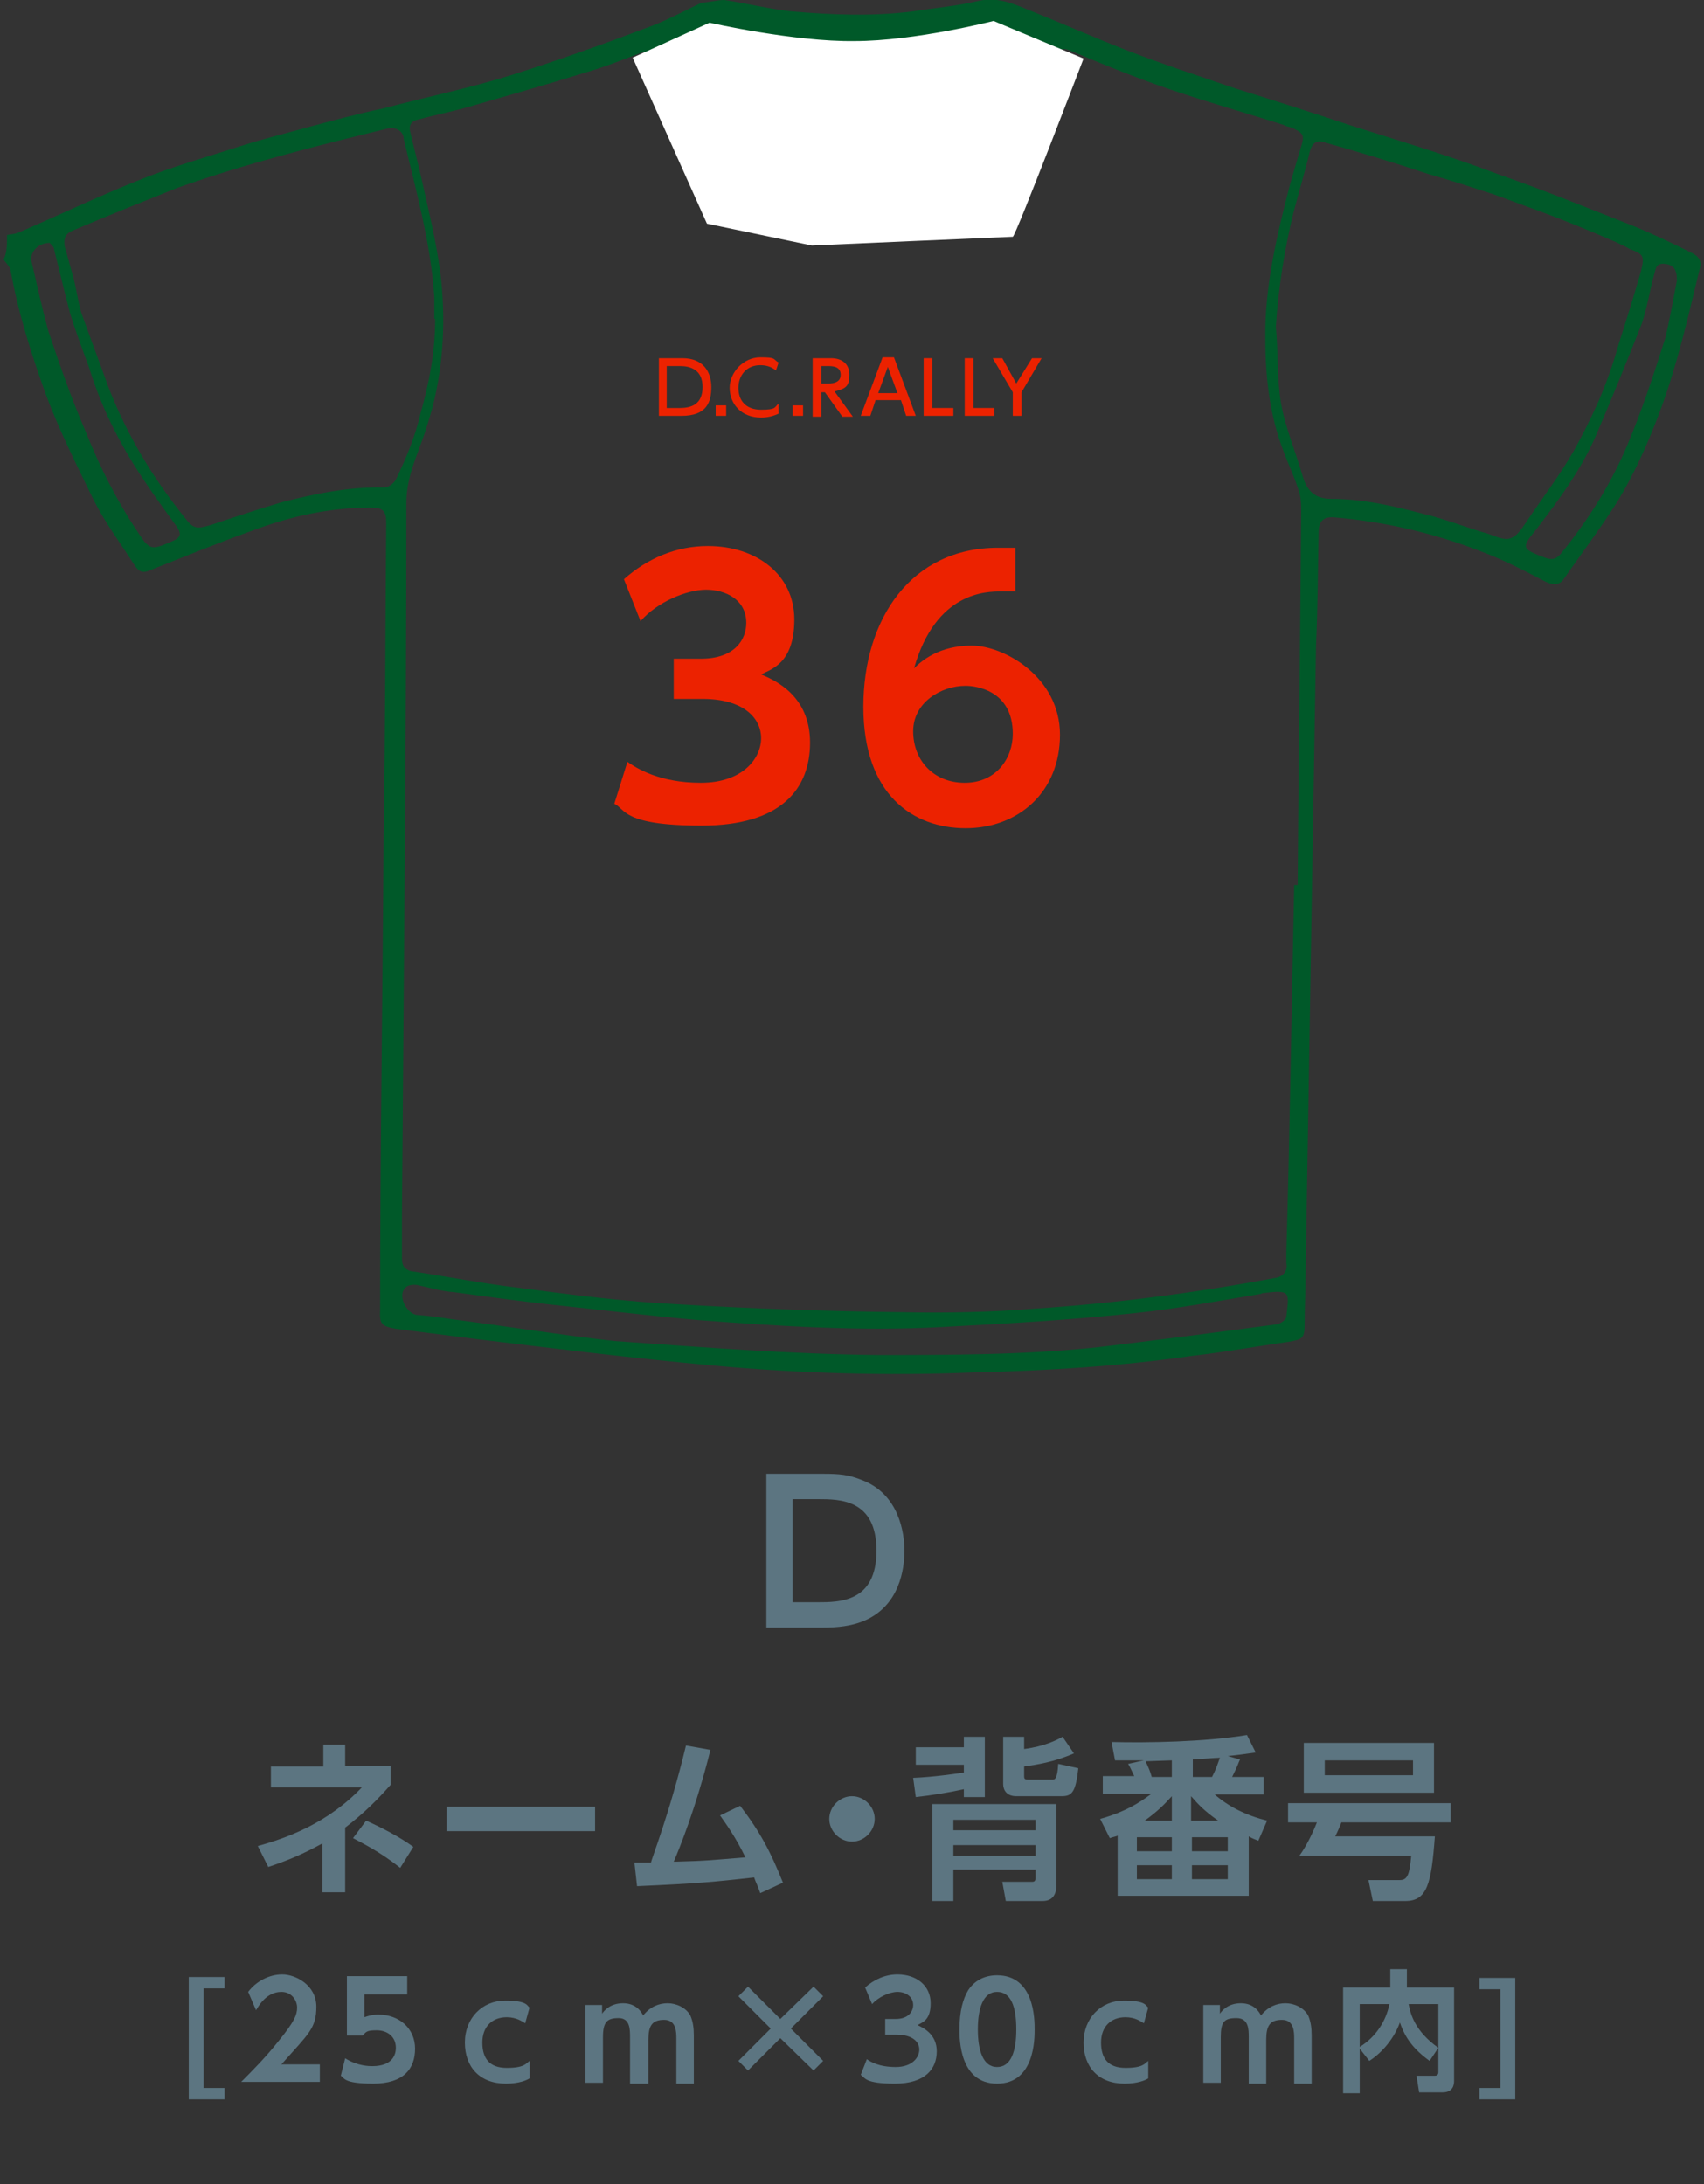<?xml version="1.0" encoding="UTF-8"?>
<svg id="_レイヤー_1" data-name="レイヤー 1" xmlns="http://www.w3.org/2000/svg" version="1.1" viewBox="0 0 195 250">
  <rect x="0" y="0" width="195" height="250" fill="#333333" stroke="none"/>
  <defs>
    <style>
      .cls-1 {
        fill: #ec2200;
      }

      .cls-1, .cls-2, .cls-3, .cls-4 {
        stroke-width: 0px;
      }

      .cls-2 {
        fill: #5c7581;
      }

      .cls-3 {
        fill: #fff;
      }

      .cls-4 {
        fill: #005929;
      }
    </style>
  </defs>
  <g>
    <path class="cls-2" d="M87.6,168.7h6.6c1.9,0,2.9.1,4.4.7,4.3,1.6,4.9,6.1,4.9,8.1s-.5,6.4-4.8,8.1c-1.3.5-2.7.7-4.6.7h-6.4v-17.6h0ZM90.6,183.4h2.9c2.6,0,6.8,0,6.8-5.9s-4.2-5.9-6.7-5.9h-2.9v11.8h0Z"/>
    <g>
      <path class="cls-2" d="M36.9,199.7h2.6v2.4h5.2v2.2c-1.6,1.8-3,3.2-5.2,4.9v7.4h-2.6v-5.6c-2.2,1.2-3.8,1.9-6.2,2.7l-1.2-2.4c3.3-.9,8-2.6,11.9-6.7h-10.4c0,.1,0-2.4,0-2.4h6v-2.5h0ZM45.8,213.8c-2.4-1.9-4.3-2.8-5.4-3.4l1.5-2c1.8.8,3.9,1.9,5.4,3l-1.5,2.4Z"/>
      <path class="cls-2" d="M68.1,206.8v2.8h-17v-2.8h17Z"/>
      <path class="cls-2" d="M72.6,213.2h1.9c0-.3,2.1-5.5,4-13.4l2.8.5c-1.7,6.8-3.6,11.4-4.2,12.8,4-.1,4.4-.2,8.2-.5-1.1-2.3-2.2-3.8-2.9-4.8l2.3-1.1c2.3,3,3.5,5.3,4.9,8.8l-2.6,1.2c-.3-.9-.5-1.2-.7-1.8-4.5.5-6.5.7-13.4,1l-.3-2.7Z"/>
      <path class="cls-2" d="M100.1,208.2c0,1.4-1.2,2.6-2.6,2.6s-2.6-1.2-2.6-2.6,1.2-2.6,2.6-2.6c1.4,0,2.6,1.2,2.6,2.6Z"/>
      <path class="cls-2" d="M110.3,200v-1.2h2.4v6.9h-2.4v-.9c-1.8.4-3.7.7-5.5.9l-.3-2.2c2.5-.1,5-.5,5.8-.6v-.9h-5.5v-2h5.5ZM106.7,217.6v-11.1h14.2v9.2c0,1.1-.4,1.9-1.6,1.9h-4.2l-.4-2.2h3.4c.3,0,.4-.1.4-.5v-.9h-9.4v3.6h-2.4ZM109.1,208.3v1.2h9.4v-1.2h-9.4ZM109.1,211.2v1.2h9.4v-1.2h-9.4ZM122.9,200.7c-2.3,1-4.3,1.3-5.7,1.5v1.1c0,.2,0,.4.4.4h2.8c.3,0,.6,0,.7-1.8l2.3.5c-.3,2.7-.7,3.2-1.9,3.2h-5.2c-1.1,0-1.5-.7-1.5-1.4v-5.4h2.4v1.4c2.3-.3,3.7-1,4.4-1.4l1.3,1.9Z"/>
      <path class="cls-2" d="M141.9,201.4c-.2.4-.2.6-.9,2h3.6v2h-5.6c1.6,1.4,3.6,2.4,6,3l-1,2.3c-.8-.3-.9-.4-1.1-.5v6.8h-15v-6.9c-.1.1-.3.1-.9.3l-1.1-2.2c3.6-1,5.3-2.5,5.9-2.9h-5.6v-2h3.6c-.3-.6-.4-.9-.7-1.4l1.8-.4h-3.3l-.4-2.1c4.1.1,10.6,0,15.5-.8l1,2c-1.5.2-2.1.3-3.2.4l1.4.4ZM130.1,210.3v1.6h4v-1.6h-4ZM130.1,213.5v1.6h4v-1.6h-4ZM134.1,208.4v-2.8c-.9,1-1.6,1.7-3.1,2.8h3.1ZM134.1,201.5c-.4,0-2.5.1-3,.1.4.9.5,1.1.7,1.8h2.3v-1.9ZM136.4,203.4h2.3c.5-1,.5-1.1.9-2.2-.5,0-2.9.2-3.1.2v2h0ZM139.4,208.4c-1.7-1.2-2.3-1.9-3.1-2.8v2.8h3.1ZM136.4,210.3v1.6h4.1v-1.6h-4.1ZM136.4,213.5v1.6h4.1v-1.6h-4.1Z"/>
      <path class="cls-2" d="M164.2,210.2c-.4,5.5-.9,7.4-3.4,7.4h-3.7l-.5-2.4h3.6c.9,0,1.1-.7,1.3-2.8h-12.8c.4-.5,1.3-2,2-3.8h-3.3v-2.2h18.6v2.2h-12.5c-.1.3-.4,1-.7,1.6h11.4ZM164.1,205.2h-14.9v-5.7h14.9v5.7ZM161.7,201.5h-10.1v1.7h10.1v-1.7Z"/>
      <path class="cls-2" d="M25.7,226.3v1.3h-2.4v11.4h2.4v1.3h-4.1v-14h4.1Z"/>
      <path class="cls-2" d="M36.6,236.4v1.9h-9c1.3-1.3,2.8-2.8,4.3-4.7,1.8-2.2,2.1-3,2.1-3.8s-.6-1.8-1.8-1.8c-1.7,0-2.6,1.6-2.9,2.1l-.9-2.1c.9-1.2,2.4-2,3.9-2s3.9,1.2,3.9,3.7-.9,3.1-4,6.6h4.4Z"/>
      <path class="cls-2" d="M46.6,228.3h-4.9v2.6c.3-.1.8-.3,1.6-.3,2.4,0,4.2,1.6,4.2,3.9s-1.3,4-4.8,4-3.3-.7-3.7-.9l.5-2c1.4.9,2.8.9,3.1.9,2.4,0,2.7-1.4,2.7-2.1,0-1.3-1-2-2.2-2s-1.2.2-1.6.6h-1.8v-6.8h6.9v2.1Z"/>
      <path class="cls-2" d="M60.6,237.9c-.3.2-1.2.6-2.7.6-3,0-4.7-1.9-4.7-4.7s2-4.8,4.6-4.8,2.5.6,2.8.8l-.5,1.8c-.3-.2-1-.7-2.1-.7-1.7,0-2.8,1.1-2.8,2.9s.8,2.9,2.8,2.9,2.2-.5,2.6-.8c0,0,0,2,0,2Z"/>
      <path class="cls-2" d="M72.1,238.3v-5.1c0-.9,0-2.2-1.3-2.2s-1.8.4-1.8,2.2v5.2h-2v-8.9h1.9v1c.2-.3.9-1.2,2.4-1.2s2.1,1,2.3,1.4c.8-1,1.8-1.4,2.8-1.4s2.1.5,2.6,1.4c.3.7.4,1.4.4,2.3v5.5h-2v-5.1c0-.8,0-2.2-1.4-2.2s-1.8.7-1.8,2.3v5h-2.1v-.2Z"/>
      <path class="cls-2" d="M93.1,227.4l1.1,1.1-3.7,3.7,3.7,3.7-1.1,1.1-3.8-3.7-3.7,3.7-1.1-1.1,3.7-3.7-3.7-3.7,1.1-1.1,3.7,3.7,3.8-3.7Z"/>
      <path class="cls-2" d="M99.2,235.7c.4.3,1.4.9,3.3.9s2.7-1.1,2.7-2-.8-1.7-2.6-1.7h-1.3v-1.8h1.2c1.5,0,2-.9,2-1.6,0-1-.9-1.5-1.8-1.5s-2.2.6-2.9,1.4l-.8-1.9c1-.9,2.3-1.5,3.7-1.5,2.2,0,3.8,1.3,3.8,3.3s-1,2.2-1.5,2.5c.6.3,2.2,1,2.2,3s-1.3,3.7-4.8,3.7-3.4-.7-3.9-1l.7-1.8Z"/>
      <path class="cls-2" d="M109.8,232.3c0-2.1.4-3.5,1-4.5.8-1.2,2-1.7,3.3-1.7,4.3,0,4.3,5.1,4.3,6.2s0,6.2-4.3,6.2-4.3-5.1-4.3-6.2ZM116.3,232.3c0-2.6-.6-4.3-2.2-4.3s-2.2,1.9-2.2,4.3.6,4.3,2.2,4.3,2.2-1.8,2.2-4.3Z"/>
      <path class="cls-2" d="M131.4,237.9c-.3.2-1.2.6-2.7.6-3,0-4.7-1.9-4.7-4.7s2-4.8,4.6-4.8,2.5.6,2.8.8l-.5,1.8c-.3-.2-1-.7-2.1-.7-1.7,0-2.8,1.1-2.8,2.9s.8,2.9,2.8,2.9,2.2-.5,2.6-.8v2h0Z"/>
      <path class="cls-2" d="M142.9,238.3v-5.1c0-.9,0-2.2-1.4-2.2s-1.8.4-1.8,2.2v5.2h-2v-8.9h1.9v1c.2-.3.9-1.2,2.4-1.2s2.1,1,2.3,1.4c.8-1,1.8-1.4,2.8-1.4s2.1.5,2.6,1.4c.3.7.4,1.4.4,2.3v5.5h-2v-5.1c0-.8,0-2.2-1.4-2.2s-1.8.7-1.8,2.3v5h-2v-.2Z"/>
      <path class="cls-2" d="M155.6,234.5v5.1h-1.9v-12.1h5.4v-2.1h1.9v2.1h5.4v10.7c0,.4-.1,1.3-1.3,1.3h-2.7l-.3-1.9h2.1c.2,0,.4-.1.4-.4v-2.8l-1,1.5c-1.8-1.3-2.8-2.6-3.4-4.4-.8,2.2-2.4,3.7-3.5,4.4l-1.1-1.4ZM155.6,229.4v4.9c1.8-1.1,3-2.9,3.4-4.9h-3.4ZM164.6,229.4h-3.4c.2,1.1.7,3.1,3.4,5v-5Z"/>
      <path class="cls-2" d="M173.4,240.3h-4.1v-1.3h2.4v-11.3h-2.4v-1.3h4.1v13.9Z"/>
    </g>
  </g>
  <g>
    <g>
      <path class="cls-4" d="M.8,26.9c.5-.1,1-.1,1.6-.4,4.4-1.9,8.8-4,13.3-5.8,3.9-1.6,7.9-2.7,11.9-4,2.5-.8,5-1.4,7.5-2.1,3-.8,5.9-1.6,8.8-2.2,4.9-1.3,9.8-2.3,14.6-3.8,5.4-1.7,10.7-3.6,16-5.6,2.1-.8,3.9-1.8,5.8-2.7.8,0,1.7-.3,2.6-.3,2.6.4,5,1,7.6,1.3,4.7.4,9.3.6,14,0,2.5-.4,5-.6,7.5-1.2,2.3-.5,4.1.4,6.1,1.2,3.5,1.4,7.1,3,10.7,4.4,4.1,1.6,8.4,3,12.5,4.4,4.5,1.4,8.9,2.8,13.4,4.3,5.7,1.8,11.4,3.5,16.9,5.6,5.2,1.8,10.3,3.9,15.4,5.9,2.2.9,4.3,1.9,6.5,3,.9.4,1.3,1,1,1.9-1.3,5.4-2.5,10.7-4.4,15.9-1.4,3.8-3,7.4-5,10.7-1.9,3-4,5.8-6.1,8.8-.5.8-1.2.8-2.1.4-2.3-1.2-4.8-2.5-7.2-3.4-5.6-2.2-11.3-3.5-17.2-4-1,0-1.6.4-1.6,1.7-.1,4.3-.1,8.7-.3,12.9-.4,24.1-.8,48.2-1.2,72.3,0,1.8-.1,3.6-.1,5.4s-.3,1.8-1.9,2.1c-3.6.5-7.4,1.2-11,1.6-8.3,1.2-16.7,1.7-25.1,1.9-10,.4-19.9.1-29.7-.8-8.9-.8-17.8-1.9-26.9-3-3.1-.4-6.3-.8-9.4-1.2-1.6-.3-1.9-.5-1.8-2.2,0-18.1.3-36.3.4-54.4.2-11.8.2-23.8.3-35.7,0-1.3-.4-1.7-1.7-1.7-4.8,0-9.3,1-13.8,2.7-3.9,1.4-7.8,3-11.6,4.5-.9.4-1.3,0-1.7-.6-1.6-2.5-3.4-4.9-4.7-7.5-1.9-3.9-3.9-7.9-5.4-11.9-1.7-4.7-3.2-9.4-4.1-14.4-.1-.4-.5-.8-.8-1.2.4-.7.4-1.7.4-2.8ZM148.1,101.3h.4c.1-14.2.3-28.4.4-42.7,0-.8,0-1.7-.3-2.5-.5-1.6-1.2-3-1.7-4.4-1.6-4.1-2.1-8.5-2.1-12.9-.1-5.9,1.3-11.8,2.8-17.6.4-1.4.8-2.8,1.2-4.1.5-1.6.5-1.8-1-2.5-.3-.1-.6-.1-.9-.3-4.4-1.4-8.7-2.6-13.1-4.1-3.8-1.3-7.5-2.8-11.3-4.4-.6-.3-1.3-.3-1.6.5-.6,1.6-1.3,3.1-2.1,4.5-1.7,3.1-4,5.9-6.9,8.1-2.6,2.1-5.4,3.8-8.8,4.5-3.4.8-6.7.9-10.1.1-4.9-1-9.2-3.4-12.7-7.1-2.5-2.7-4.5-5.8-5.4-9.4-.3-.9-.9-1.2-1.7-.9-2.1.8-4.1,1.6-6.2,2.2-4.5,1.4-9.1,2.7-13.6,4-1.8.5-3.8.9-5.6,1.4-.5.1-1,.4-.9,1.2.4,1.8.9,3.6,1.3,5.4.8,3.6,1.7,7.2,2.2,11,.6,5,.4,10.2-.9,15.3-.4,1.4-.8,2.8-1.3,4.1-.8,2.2-1.7,4.3-1.7,6.9,0,27.2-.3,54.4-.5,81.6v4.7c0,.6,0,1.3,1,1.6,4.1.6,8.1,1.4,12.3,1.9,6.1.8,12.2,1.6,18.4,1.9,8.5.5,17.1.8,25.7.9,4.9.1,10,0,14.9-.4,9.2-.6,18.4-1.8,27.5-3.5,1-.1,1.6-.8,1.4-1.7v-1.2c.4-13.8.6-28,.9-42.1ZM49.7,36.5c0-.8,0-1.7,0-2.5-.4-6.2-2.1-12.2-3.5-18.1,0-.8-.8-1.4-1.8-1.2-8.2,2-16.2,4-24.1,6.8-4,1.6-8,3.2-12,4.9-.9.4-1,.9-.9,1.8.3,1,.6,2.2.9,3.2.4,1.4.6,3,1,4.4,1,2.8,2.1,5.7,3.1,8.5,2.1,5.4,5,10.3,8.7,14.9,1,1.3,1.3,1.4,3,.9,2.7-.9,5.4-1.8,8.1-2.6,3.9-1,7.8-1.8,11.8-1.7.4,0,1-.4,1.3-.9,1.2-2.5,2.2-4.9,2.8-7.5,1-3.5,1.7-7.1,1.7-10.9ZM146,37.4c.3,3,.1,5.8.6,8.8.5,2.8,1.7,5.6,2.5,8.4.5,1.6,1.4,2.5,3.2,2.5,3.6,0,7.1.8,10.5,1.7,2.6.6,5,1.6,7.5,2.3.9.3,1.8.8,2.6.5s1.3-1.2,1.8-1.9c1.8-2.7,3.8-5.3,5.4-8.1,1-1.8,1.9-3.6,2.8-5.6.9-2.1,1.7-4.3,2.3-6.5.9-2.8,1.8-5.7,2.6-8.5.4-1.7.3-1.9-1.3-2.5-.5-.3-1-.5-1.6-.8-3-1.3-5.9-2.5-8.9-3.6-1.7-.6-3.5-1.3-5.2-1.9-2.5-.8-4.9-1.6-7.4-2.3-3.9-1.3-7.9-2.5-11.8-3.6-.9-.3-1.4,0-1.7,1-.6,2.5-1.3,4.8-1.9,7.1-1,4.1-1.7,8.5-2,13ZM100.4,155.1c8.4,0,16.9,0,25.3-.9,6.7-.8,13.6-1.7,20.3-2.6.4,0,1.2-.5,1.2-.9.3-2.7.6-3.1-2.5-2.7-.1,0-.3,0-.4.1-4.8.8-9.6,1.7-14.4,2.2-7.4.8-14.7,1.2-22.2,1.6-9.3.5-18.5-.1-27.8-.8-5.7-.5-11.4-1.2-17.1-1.8-3.6-.4-7.2-.9-10.9-1.4-1.4-.1-2.7-.5-4.1-.8-.5-.1-1.2,0-1.4.3-.9.8,0,2.8,1.2,3.1,1.4.1,2.8.3,4.1.5,6.2.8,12.4,1.8,18.6,2.5,10,.7,20,1.5,30.1,1.6ZM191.9,32.1c0-1.3-.4-1.8-1.4-1.9s-1,.5-1.2,1.2c-.5,1.8-.8,3.8-1.4,5.6-1.7,4.3-3.4,8.5-5.2,12.7-1.7,4-4.3,7.5-6.9,10.9-1.7,2.1-1.7,2.2.9,3.2.8.3,1.3.3,1.9-.4,3.1-3.8,5.7-7.9,7.6-12.4,1.7-4,3.1-8.3,4.4-12.4.5-2.2.9-4.4,1.3-6.5ZM5.7,27.8c-1.3,0-2.3,1-2.1,2.1.6,2.6,1.2,5.3,1.9,7.9,1.3,3.9,2.7,7.9,4.3,11.6,1.6,4,3.5,7.8,5.9,11.4,1.4,2.2,1.6,2.2,3.9,1.2,1.2-.5,1.2-.9.5-1.9-1.7-2.3-3.4-4.7-4.9-7.1-2.1-3.4-3.8-7-5-10.9-.8-2.2-1.6-4.3-2.2-6.3-.6-2.3-1.2-4.8-1.8-7.2,0-.4-.4-.6-.5-.8Z"/>
      <path class="cls-3" d="M72.4,6.6l8.8-4s9.7,2.2,16.6,2.1c6.9,0,15.9-2.3,15.9-2.3l10.3,4.3s-7.8,20.4-8.1,20.4-23,1-23,1l-12-2.5-8.5-19Z"/>
    </g>
    <g>
      <path class="cls-1" d="M71.8,87.2c1,.7,3.6,2.4,8.4,2.4s6.9-2.8,6.9-5.1-2-4.5-6.7-4.5h-3.3v-4.6h3.1c3.9,0,5.2-2.2,5.2-4.1,0-2.7-2.4-3.8-4.6-3.8s-5.6,1.4-7.5,3.6l-1.9-4.8c2.7-2.4,6-3.8,9.6-3.8,5.6,0,9.9,3.3,9.9,8.4s-2.7,5.7-3.8,6.3c1.7.7,5.6,2.5,5.6,7.8s-3.3,9.5-12.4,9.5-8.7-1.9-10-2.5l1.5-4.8Z"/>
      <path class="cls-1" d="M116.3,67.7c-1,0-1.2,0-1.7,0-1.7,0-7.5,0-10,8.8.9-.9,2.9-2.6,6.6-2.6s10.1,3.6,10.1,10.2-4.8,10.7-10.8,10.7-11.7-3.8-11.7-13.9,5.5-18.2,15.4-18.2,1.7,0,2,0v5h0ZM110.5,78.5c-2.8,0-6,1.9-6,5.2s2.3,5.9,5.9,5.9,5.5-2.8,5.5-5.6c0-5.1-4.4-5.5-5.4-5.5Z"/>
    </g>
    <g>
      <path class="cls-1" d="M75.4,41h2.7c2.4,0,3.3,1.6,3.3,3.3s-.5,3.3-3.4,3.3h-2.6v-6.6ZM76.3,46.7h1.5c1.3,0,2.6-.4,2.6-2.4s-1.4-2.4-2.6-2.4h-1.5v4.8Z"/>
      <path class="cls-1" d="M83.1,46.4v1.2h-1.2v-1.2h1.2Z"/>
      <path class="cls-1" d="M89.2,47.3c-.6.3-1.3.5-2.1.5-2.3,0-3.6-1.6-3.6-3.4s1.6-3.5,3.5-3.5,1.4.2,2.1.6l-.3.9c-.4-.3-.9-.6-1.8-.6-1.6,0-2.5,1.2-2.5,2.6s.8,2.5,2.6,2.5,1.5-.3,2-.7v1.1s.1,0,.1,0Z"/>
      <path class="cls-1" d="M91.9,46.4v1.2h-1.2v-1.2h1.2Z"/>
      <path class="cls-1" d="M95.1,41c1.2,0,2.1.6,2.1,1.9s-.4,1.6-1.7,1.9l2.1,2.9h-1.2l-2-2.8h-.4v2.8h-1v-6.7h2.1ZM94,41.9v2h.8c.7,0,1.4-.2,1.4-1s-.6-1-1.4-1h-.8Z"/>
      <path class="cls-1" d="M100.2,45.8l-.6,1.8h-1.1l2.5-6.7h1.3l2.5,6.7h-1.1l-.6-1.8h-2.9ZM102.7,45l-1.1-3-1.1,3h2.2Z"/>
      <path class="cls-1" d="M106.7,41v5.7h2.4v.9h-3.4v-6.6h1Z"/>
      <path class="cls-1" d="M111.4,41v5.7h2.4v.9h-3.4v-6.6h1Z"/>
      <path class="cls-1" d="M115.9,44.9l-2.3-3.9h1.1l1.6,2.9,1.8-2.9h1.1l-2.3,3.9v2.7h-1s0-2.7,0-2.7Z"/>
    </g>
  </g>
</svg>